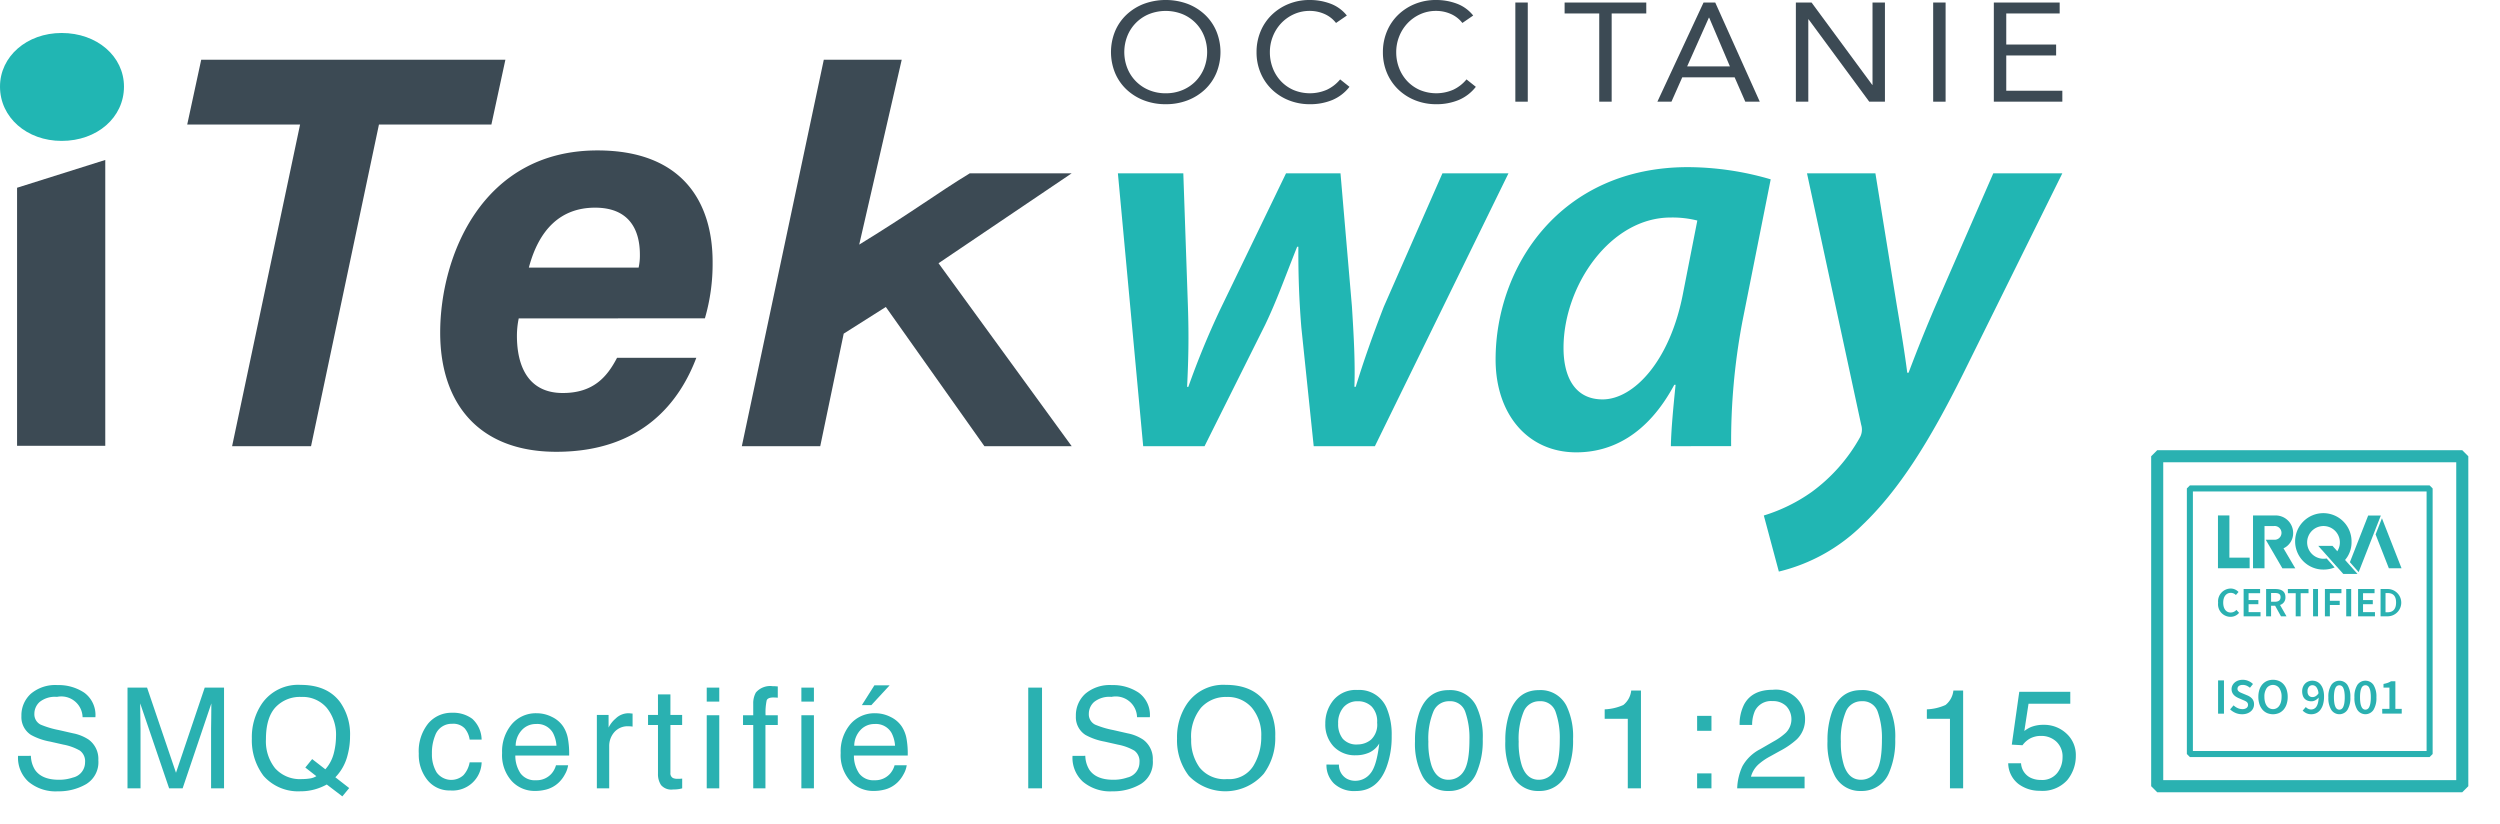 <svg xmlns="http://www.w3.org/2000/svg" width="414.234" height="136.518" viewBox="0 0 414.234 136.518">
  <g id="Calque-1" transform="translate(-139.2 -55.613)">
    <rect id="Rectangle_12" data-name="Rectangle 12" width="50.549" height="54.669" transform="translate(496.635 131.212)" fill="none" stroke="#2ab1b1" stroke-miterlimit="1" stroke-width="2"/>
    <rect id="Rectangle_13" data-name="Rectangle 13" width="39.723" height="44.006" transform="translate(502.049 136.544)" fill="none" stroke="#2ab1b1" stroke-miterlimit="1" stroke-width="1"/>
    <path id="Tracé_45" data-name="Tracé 45" d="M2905.214,705v-6.993h-1.894v8.75h5.25V705Z" transform="translate(-2396.618 -556.989)" fill="#2ab1b1"/>
    <path id="Tracé_46" data-name="Tracé 46" d="M3006.437,705.179a4.461,4.461,0,0,0,2.4-4.04,4.674,4.674,0,1,0-4.663,4.579,4.983,4.983,0,0,0,1.857-.349l-1.32-1.493a2.925,2.925,0,0,1-.537.05,2.711,2.711,0,1,1,1.04-.2Z" transform="translate(-2480.002 -555.73)" fill="#2ab1b1"/>
    <path id="Tracé_47" data-name="Tracé 47" d="M3099.76,704.174l2.2,5.612h2.1l-3.248-8.289Z" transform="translate(-2566.94 -560.012)" fill="#2ab1b1"/>
    <path id="Tracé_48" data-name="Tracé 48" d="M3070.761,698.066l-3.031,7.735,1.454,1.643,3.675-9.378Z" transform="translate(-2539.169 -557.036)" fill="#2ab1b1"/>
    <path id="Tracé_49" data-name="Tracé 49" d="M2953.65,700.924a2.9,2.9,0,0,0-3.084-2.893H2947v8.75h1.905v-7h1.534a1.141,1.141,0,1,1,0,2.265h-1.33l2.756,4.736H2954l-1.949-3.31a2.77,2.77,0,0,0,1.6-2.546m-4.541,1.12h0v0Z" transform="translate(-2434.49 -557.005)" fill="#2ab1b1"/>
    <path id="Tracé_50" data-name="Tracé 50" d="M3030.691,735.915h-2.361l4.151,4.653h2.353v0Z" transform="translate(-2505.007 -589.853)" fill="#2ab1b1"/>
    <path id="Tracé_51" data-name="Tracé 51" d="M2931.267,792.991V789.8h.331c.9,0,1.417.463,1.417,1.569s-.518,1.618-1.417,1.618Zm-.823.664h1.251a2.262,2.262,0,0,0-.041-4.522h-1.21Zm-3.727,0h2.8v-.691h-1.977V791.65h1.618v-.691h-1.618v-1.134h1.908v-.691h-2.731Zm-1.964,0h.823v-4.522h-.823Zm-3.532,0h.823v-1.874h1.631v-.691h-1.631v-1.265h1.915v-.691h-2.738Zm-1.962,0h.822v-4.522h-.822Zm-2.877,0h.823v-3.83h1.3v-.691h-3.421v.691h1.3Zm-4.079-2.413v-1.452h.622c.615,0,.948.18.948.691s-.332.761-.948.761Zm-.822,2.413h.822V791.9h.67l.969,1.756h.918l-1.072-1.881a1.264,1.264,0,0,0,.892-1.292c0-1.016-.726-1.348-1.672-1.348h-1.528Zm-3.727,0h2.8v-.691h-1.977V791.65h1.618v-.691h-1.618v-1.134h1.909v-.691h-2.731Zm-2.186.083a1.815,1.815,0,0,0,1.432-.657l-.443-.491a1.235,1.235,0,0,1-.955.436c-.754,0-1.23-.623-1.23-1.639s.525-1.618,1.244-1.618a1.178,1.178,0,0,1,.858.359l.435-.5a1.767,1.767,0,0,0-1.307-.574,2.122,2.122,0,0,0-2.073,2.357,2.071,2.071,0,0,0,2.038,2.33" transform="translate(-2396.8 -635.924)" fill="#2ab1b1"/>
    <path id="Tracé_52" data-name="Tracé 52" d="M2930.551,908.375h3.227v-.792h-1.054v-4.566H2932a3.176,3.176,0,0,1-.542.257,4.555,4.555,0,0,1-.7.181v.607h.985v3.522h-1.2Zm-3.615-3.657a2.26,2.26,0,0,1,.186-.615.774.774,0,0,1,.282-.332.687.687,0,0,1,.358-.1.7.7,0,0,1,.359.1.772.772,0,0,1,.282.332,2.325,2.325,0,0,1,.185.615,5.559,5.559,0,0,1,.068.952,5.726,5.726,0,0,1-.068.956,2.46,2.46,0,0,1-.185.636.824.824,0,0,1-.282.349.65.65,0,0,1-.359.106.642.642,0,0,1-.358-.106.825.825,0,0,1-.282-.349,2.391,2.391,0,0,1-.186-.636,5.741,5.741,0,0,1-.066-.956,5.575,5.575,0,0,1,.066-.952m-.505,3.042a1.6,1.6,0,0,0,2.663,0,3.705,3.705,0,0,0,.488-2.09,3.579,3.579,0,0,0-.488-2.06,1.626,1.626,0,0,0-2.663,0,3.579,3.579,0,0,0-.488,2.064,3.707,3.707,0,0,0,.488,2.09m-3.816-3.042a2.28,2.28,0,0,1,.185-.615.77.77,0,0,1,.282-.332.711.711,0,0,1,.717,0,.773.773,0,0,1,.283.332,2.371,2.371,0,0,1,.185.615,5.713,5.713,0,0,1,.068.952,5.888,5.888,0,0,1-.068.956,2.508,2.508,0,0,1-.185.636.825.825,0,0,1-.283.349.659.659,0,0,1-.717,0,.822.822,0,0,1-.282-.349,2.412,2.412,0,0,1-.185-.636,5.753,5.753,0,0,1-.068-.956,5.584,5.584,0,0,1,.068-.952m-.5,3.042a1.6,1.6,0,0,0,2.662,0,3.705,3.705,0,0,0,.488-2.09,3.579,3.579,0,0,0-.488-2.06,1.624,1.624,0,0,0-2.662,0,3.567,3.567,0,0,0-.49,2.064,3.694,3.694,0,0,0,.49,2.09m-3.708-3.842a.737.737,0,0,1,.565-.262.841.841,0,0,1,.661.32,1.9,1.9,0,0,1,.35,1.028,1.4,1.4,0,0,1-.467.476,1,1,0,0,1-.493.148.814.814,0,0,1-.628-.24,1.025,1.025,0,0,1-.223-.721,1.082,1.082,0,0,1,.235-.75m-1.014,1.482a1.4,1.4,0,0,0,.319.518,1.314,1.314,0,0,0,.495.308,1.887,1.887,0,0,0,.631.1,1.333,1.333,0,0,0,.615-.165,1.68,1.68,0,0,0,.556-.459,3.957,3.957,0,0,1-.122.935,1.926,1.926,0,0,1-.272.611,1,1,0,0,1-.392.332,1.138,1.138,0,0,1-.476.1,1.07,1.07,0,0,1-.476-.114,1.181,1.181,0,0,1-.383-.291l-.524.589a2.187,2.187,0,0,0,.6.43,1.848,1.848,0,0,0,.835.177,1.948,1.948,0,0,0,.8-.168,1.814,1.814,0,0,0,.67-.526,2.749,2.749,0,0,0,.463-.914,4.541,4.541,0,0,0,.173-1.34,3.894,3.894,0,0,0-.156-1.167,2.389,2.389,0,0,0-.421-.813,1.687,1.687,0,0,0-.615-.476,1.812,1.812,0,0,0-.745-.156,1.76,1.76,0,0,0-.654.122,1.58,1.58,0,0,0-.535.35,1.68,1.68,0,0,0-.362.552,1.871,1.871,0,0,0-.136.729,2.133,2.133,0,0,0,.115.733m-5.99-1.264a1.3,1.3,0,0,1,2.081,0,2.428,2.428,0,0,1,.383,1.457,3.27,3.27,0,0,1-.1.839,2.041,2.041,0,0,1-.287.64,1.291,1.291,0,0,1-.446.409,1.216,1.216,0,0,1-.59.143,1.2,1.2,0,0,1-.589-.143,1.283,1.283,0,0,1-.447-.409,2.042,2.042,0,0,1-.287-.64,3.281,3.281,0,0,1-.1-.839,2.417,2.417,0,0,1,.384-1.457m-1.21,2.658a2.69,2.69,0,0,0,.5.91,2.139,2.139,0,0,0,.767.573,2.557,2.557,0,0,0,1.972,0,2.172,2.172,0,0,0,.77-.573,2.611,2.611,0,0,0,.5-.91,3.8,3.8,0,0,0,.177-1.2,3.724,3.724,0,0,0-.177-1.192,2.491,2.491,0,0,0-.5-.889,2.2,2.2,0,0,0-.77-.556,2.6,2.6,0,0,0-1.972,0,2.163,2.163,0,0,0-.767.556,2.565,2.565,0,0,0-.5.889,3.765,3.765,0,0,0-.177,1.192,3.84,3.84,0,0,0,.177,1.2m-3.942,1.47a2.781,2.781,0,0,0,1.069.21,2.464,2.464,0,0,0,.831-.131,1.911,1.911,0,0,0,.622-.353,1.489,1.489,0,0,0,.526-1.15,1.358,1.358,0,0,0-.311-.943,2.182,2.182,0,0,0-.8-.548l-.75-.311c-.112-.045-.222-.091-.328-.14a1.545,1.545,0,0,1-.282-.16.723.723,0,0,1-.194-.2.5.5,0,0,1-.072-.274.561.561,0,0,1,.231-.476,1.045,1.045,0,0,1,.635-.173,1.566,1.566,0,0,1,.641.126,2.428,2.428,0,0,1,.556.346l.5-.623a2.409,2.409,0,0,0-.766-.51,2.357,2.357,0,0,0-.928-.189,2.267,2.267,0,0,0-.744.118,1.79,1.79,0,0,0-.586.329,1.563,1.563,0,0,0-.383.493,1.359,1.359,0,0,0-.138.611,1.4,1.4,0,0,0,.1.535,1.446,1.446,0,0,0,.258.409,1.754,1.754,0,0,0,.358.3,3.264,3.264,0,0,0,.4.219l.759.328c.122.05.237.1.34.147a1.268,1.268,0,0,1,.27.164.71.71,0,0,1,.177.211.6.6,0,0,1,.064.286.629.629,0,0,1-.241.514,1.13,1.13,0,0,1-.721.194,1.821,1.821,0,0,1-.759-.173,2.442,2.442,0,0,1-.673-.45l-.573.665a2.9,2.9,0,0,0,.919.6m-1.938-5.4h-.977v5.51h.977Z" transform="translate(-2396.627 -734.519)" fill="#2ab1b1"/>
    <path id="Tracé_53" data-name="Tracé 53" d="M163.843,921.105a4.558,4.558,0,0,0,.67,2.306q1.125,1.659,3.965,1.659a7.029,7.029,0,0,0,2.318-.364,2.575,2.575,0,0,0,2.022-2.522,2.178,2.178,0,0,0-.852-1.942,8.606,8.606,0,0,0-2.7-.988L167,918.742a10.236,10.236,0,0,1-3.136-1.1,3.491,3.491,0,0,1-1.591-3.124,4.811,4.811,0,0,1,1.556-3.692,6.245,6.245,0,0,1,4.408-1.443,7.655,7.655,0,0,1,4.459,1.267,4.571,4.571,0,0,1,1.835,4.05h-2.124a3.525,3.525,0,0,0-4.238-3.363,4.062,4.062,0,0,0-2.874.841,2.632,2.632,0,0,0-.875,1.954,1.908,1.908,0,0,0,1.022,1.795,15.008,15.008,0,0,0,3.033.909l2.34.534a7.172,7.172,0,0,1,2.613,1.057,3.957,3.957,0,0,1,1.591,3.4,4.24,4.24,0,0,1-2.017,3.965,9.033,9.033,0,0,1-4.686,1.193,7.011,7.011,0,0,1-4.874-1.59,5.367,5.367,0,0,1-1.727-4.283Z" transform="translate(-19.524 -740.256)" fill="#2ab1b1"/>
    <path id="Tracé_54" data-name="Tracé 54" d="M298.117,912.543h3.238l4.794,14.11,4.76-14.11h3.2v16.689h-2.147v-9.85q0-.511.023-1.693t.023-2.533l-4.76,14.076h-2.238l-4.794-14.076v.511q0,.613.028,1.869t.028,1.846v9.85h-2.159Z" transform="translate(-137.788 -742.997)" fill="#2ab1b1"/>
    <path id="Tracé_55" data-name="Tracé 55" d="M469.186,926.224,468.05,927.6l-2.579-1.966a9.511,9.511,0,0,1-2.017.818,8.674,8.674,0,0,1-2.369.307A7.631,7.631,0,0,1,455,924.212a9.743,9.743,0,0,1-1.943-6.2,9.866,9.866,0,0,1,1.681-5.794,7.284,7.284,0,0,1,6.385-3.09q4.419,0,6.544,2.84a9.2,9.2,0,0,1,1.659,5.669,11.97,11.97,0,0,1-.4,3.1,8.017,8.017,0,0,1-2.034,3.7Zm-7.828-1.489a8.556,8.556,0,0,0,1.318-.1,2.822,2.822,0,0,0,1.068-.381l-1.829-1.431,1.136-1.4,2.181,1.693a6.325,6.325,0,0,0,1.4-2.647,11.488,11.488,0,0,0,.369-2.806,7.025,7.025,0,0,0-1.539-4.737,5.254,5.254,0,0,0-4.209-1.8,5.526,5.526,0,0,0-4.283,1.721q-1.579,1.721-1.579,5.3a7.159,7.159,0,0,0,1.517,4.795A5.514,5.514,0,0,0,461.359,924.735Z" transform="translate(-272.126 -740.034)" fill="#2ab1b1"/>
    <path id="Tracé_56" data-name="Tracé 56" d="M666.6,943.9a5.3,5.3,0,0,1,3.346,1,4.789,4.789,0,0,1,1.551,3.442H669.51a3.67,3.67,0,0,0-.829-1.869,2.62,2.62,0,0,0-2.079-.744,2.873,2.873,0,0,0-2.795,1.909,7.58,7.58,0,0,0-.545,3.056,5.754,5.754,0,0,0,.773,3.079,2.994,2.994,0,0,0,4.448.471,4.277,4.277,0,0,0,1.028-2.13H671.5a4.809,4.809,0,0,1-5.192,4.659,4.658,4.658,0,0,1-3.806-1.744,6.674,6.674,0,0,1-1.42-4.357,7.34,7.34,0,0,1,1.556-4.987A5.029,5.029,0,0,1,666.6,943.9Z" transform="translate(-452.494 -770.187)" fill="#2ab1b1"/>
    <path id="Tracé_57" data-name="Tracé 57" d="M770.667,944.5a5.549,5.549,0,0,1,2.511.608,4.631,4.631,0,0,1,1.852,1.573,5.428,5.428,0,0,1,.818,2.147,14.046,14.046,0,0,1,.182,2.681h-8.918a5.2,5.2,0,0,0,.875,2.971,2.929,2.929,0,0,0,2.534,1.118,3.274,3.274,0,0,0,2.556-1.056,3.568,3.568,0,0,0,.772-1.42h2.011a4.232,4.232,0,0,1-.528,1.493,5.315,5.315,0,0,1-1.005,1.347,4.767,4.767,0,0,1-2.306,1.227,7.012,7.012,0,0,1-1.67.182,5.124,5.124,0,0,1-3.851-1.654,6.43,6.43,0,0,1-1.579-4.629,6.993,6.993,0,0,1,1.591-4.76A5.247,5.247,0,0,1,770.667,944.5Zm3.261,5.385a5.3,5.3,0,0,0-.579-2.125,2.969,2.969,0,0,0-2.806-1.477,3.11,3.11,0,0,0-2.363,1.017,3.841,3.841,0,0,0-1.011,2.585Z" transform="translate(-542.526 -770.706)" fill="#2ab1b1"/>
    <path id="Tracé_58" data-name="Tracé 58" d="M883.026,944.774h1.943v2.1a4.645,4.645,0,0,1,1.17-1.494,3.034,3.034,0,0,1,2.147-.88c.038,0,.1,0,.193.011s.246.023.466.045v2.159a3.053,3.053,0,0,0-.335-.045q-.153-.011-.335-.011a2.918,2.918,0,0,0-2.374.994,3.47,3.47,0,0,0-.829,2.289v7h-2.045Z" transform="translate(-644.931 -770.706)" fill="#2ab1b1"/>
    <path id="Tracé_59" data-name="Tracé 59" d="M948.436,921H950.5v3.4h1.943v1.67H950.5v7.941a.859.859,0,0,0,.432.852,1.828,1.828,0,0,0,.8.125c.1,0,.2,0,.318-.005s.246-.013.4-.029v1.614a4.638,4.638,0,0,1-.733.148,6.908,6.908,0,0,1-.824.045,2.221,2.221,0,0,1-1.943-.733,3.259,3.259,0,0,1-.511-1.9v-8.055h-1.647V924.4h1.647Z" transform="translate(-700.216 -750.332)" fill="#2ab1b1"/>
    <path id="Tracé_60" data-name="Tracé 60" d="M1019.95,917.122h2.079v12.111h-2.079Zm0-4.578h2.079v2.318h-2.079Z" transform="translate(-763.65 -742.997)" fill="#2ab1b1"/>
    <path id="Tracé_61" data-name="Tracé 61" d="M1066.863,913.656a3.641,3.641,0,0,1,.444-1.863,3.13,3.13,0,0,1,2.76-1.045c.129,0,.261,0,.4.011s.291.019.465.034v1.863c-.211-.015-.364-.025-.46-.028s-.183-.006-.266-.006q-.933,0-1.114.483a9.545,9.545,0,0,0-.182,2.46h2.022v1.613h-2.045v10.5h-2.022v-10.5h-1.693v-1.613h1.693Z" transform="translate(-802.858 -741.441)" fill="#2ab1b1"/>
    <path id="Tracé_62" data-name="Tracé 62" d="M1137.91,917.122h2.078v12.111h-2.078Zm0-4.578h2.078v2.318h-2.078Z" transform="translate(-865.927 -742.997)" fill="#2ab1b1"/>
    <path id="Tracé_63" data-name="Tracé 63" d="M1192.629,914.347a5.552,5.552,0,0,1,2.512.608,4.622,4.622,0,0,1,1.851,1.573,5.431,5.431,0,0,1,.819,2.147,14.1,14.1,0,0,1,.181,2.681h-8.917a5.2,5.2,0,0,0,.875,2.971,2.928,2.928,0,0,0,2.533,1.118,3.276,3.276,0,0,0,2.557-1.056,3.577,3.577,0,0,0,.773-1.42h2.01a4.23,4.23,0,0,1-.528,1.493,5.313,5.313,0,0,1-1.005,1.347,4.77,4.77,0,0,1-2.307,1.227,7.014,7.014,0,0,1-1.67.182,5.126,5.126,0,0,1-3.852-1.654,6.436,6.436,0,0,1-1.58-4.629,6.991,6.991,0,0,1,1.591-4.76A5.246,5.246,0,0,1,1192.629,914.347Zm3.261,5.385a5.3,5.3,0,0,0-.58-2.125,2.971,2.971,0,0,0-2.807-1.477,3.109,3.109,0,0,0-2.363,1.017,3.841,3.841,0,0,0-1.012,2.585Zm-.9-10.009-3.034,3.283h-1.568l2.079-3.283Z" transform="translate(-908.386 -740.552)" fill="#2ab1b1"/>
    <rect id="Rectangle_14" data-name="Rectangle 14" width="2.283" height="16.689" transform="translate(309.573 169.546)" fill="#2ab1b1"/>
    <path id="Tracé_64" data-name="Tracé 64" d="M1477.891,921.105a4.561,4.561,0,0,0,.67,2.306q1.125,1.659,3.965,1.659a7.041,7.041,0,0,0,2.319-.364,2.576,2.576,0,0,0,2.022-2.522,2.178,2.178,0,0,0-.852-1.942,8.609,8.609,0,0,0-2.7-.988l-2.26-.511a10.25,10.25,0,0,1-3.136-1.1,3.489,3.489,0,0,1-1.59-3.124,4.812,4.812,0,0,1,1.556-3.692,6.247,6.247,0,0,1,4.409-1.443,7.656,7.656,0,0,1,4.459,1.267,4.572,4.572,0,0,1,1.835,4.05h-2.125a3.525,3.525,0,0,0-4.237-3.363,4.06,4.06,0,0,0-2.875.841,2.63,2.63,0,0,0-.875,1.954,1.908,1.908,0,0,0,1.022,1.795,14.991,14.991,0,0,0,3.033.909l2.341.534a7.174,7.174,0,0,1,2.613,1.057,3.958,3.958,0,0,1,1.59,3.4,4.238,4.238,0,0,1-2.017,3.965,9.032,9.032,0,0,1-4.685,1.193,7.012,7.012,0,0,1-4.874-1.59,5.368,5.368,0,0,1-1.727-4.283Z" transform="translate(-1158.863 -740.256)" fill="#2ab1b1"/>
    <path id="Tracé_65" data-name="Tracé 65" d="M1614.167,909.125q4.419,0,6.544,2.84a9.21,9.21,0,0,1,1.658,5.669,9.925,9.925,0,0,1-1.9,6.215,8.431,8.431,0,0,1-12.406.363,9.611,9.611,0,0,1-1.965-6.2,9.858,9.858,0,0,1,1.682-5.794A7.284,7.284,0,0,1,1614.167,909.125Zm.227,15.61a4.708,4.708,0,0,0,4.322-2.141,9.124,9.124,0,0,0,1.335-4.926,7.024,7.024,0,0,0-1.54-4.737,5.254,5.254,0,0,0-4.209-1.8,5.479,5.479,0,0,0-4.225,1.778,7.49,7.49,0,0,0-1.637,5.243,7.664,7.664,0,0,0,1.4,4.675A5.28,5.28,0,0,0,1614.394,924.735Z" transform="translate(-1271.869 -740.034)" fill="#2ab1b1"/>
    <path id="Tracé_66" data-name="Tracé 66" d="M1793.112,927.893a2.586,2.586,0,0,0,1.306,2.341,2.911,2.911,0,0,0,1.409.34,3.165,3.165,0,0,0,2.5-1.222q1.033-1.221,1.465-4.959a3.792,3.792,0,0,1-1.687,1.517,5.367,5.367,0,0,1-2.164.437,4.842,4.842,0,0,1-3.72-1.466,5.3,5.3,0,0,1-1.37-3.772,6.038,6.038,0,0,1,1.352-3.9,4.813,4.813,0,0,1,3.987-1.681,4.905,4.905,0,0,1,4.909,3.2,11.293,11.293,0,0,1,.75,4.408,14.523,14.523,0,0,1-.9,5.294q-1.49,3.841-5.044,3.841a4.887,4.887,0,0,1-3.624-1.25,4.275,4.275,0,0,1-1.239-3.136Zm3.1-3.34a3.482,3.482,0,0,0,2.222-.8,3.394,3.394,0,0,0,1.005-2.8,3.582,3.582,0,0,0-.9-2.676,3.161,3.161,0,0,0-2.3-.88,3.005,3.005,0,0,0-2.38,1.005,3.936,3.936,0,0,0-.88,2.687,3.857,3.857,0,0,0,.772,2.528A3.014,3.014,0,0,0,1796.212,924.554Z" transform="translate(-1432.056 -745.59)" fill="#2ab1b1"/>
    <path id="Tracé_67" data-name="Tracé 67" d="M1908.207,915.7a4.808,4.808,0,0,1,4.567,2.6,11.636,11.636,0,0,1,1.09,5.51,13.285,13.285,0,0,1-.988,5.488,4.84,4.84,0,0,1-4.681,3.112,4.686,4.686,0,0,1-4.362-2.545,11.653,11.653,0,0,1-1.193-5.7,14.091,14.091,0,0,1,.715-4.76Q1904.7,915.7,1908.207,915.7Zm-.023,14.849a2.911,2.911,0,0,0,2.533-1.409q.943-1.408.943-5.249a13,13,0,0,0-.681-4.561,2.6,2.6,0,0,0-2.647-1.789,2.768,2.768,0,0,0-2.642,1.7,11.723,11.723,0,0,0-.835,5,12.284,12.284,0,0,0,.534,4Q1906.207,930.552,1908.184,930.553Z" transform="translate(-1528.983 -745.738)" fill="#2ab1b1"/>
    <path id="Tracé_68" data-name="Tracé 68" d="M2020.757,915.7a4.806,4.806,0,0,1,4.567,2.6,11.641,11.641,0,0,1,1.09,5.51,13.263,13.263,0,0,1-.988,5.488,4.839,4.839,0,0,1-4.681,3.112,4.688,4.688,0,0,1-4.362-2.545,11.656,11.656,0,0,1-1.193-5.7,14.118,14.118,0,0,1,.715-4.76Q2017.247,915.7,2020.757,915.7Zm-.023,14.849a2.912,2.912,0,0,0,2.534-1.409q.941-1.408.943-5.249a12.964,12.964,0,0,0-.682-4.561,2.594,2.594,0,0,0-2.647-1.789,2.768,2.768,0,0,0-2.642,1.7,11.744,11.744,0,0,0-.835,5,12.284,12.284,0,0,0,.534,4Q2018.757,930.552,2020.734,930.553Z" transform="translate(-1626.568 -745.738)" fill="#2ab1b1"/>
    <path id="Tracé_69" data-name="Tracé 69" d="M2139.02,920.9V919.33a8.34,8.34,0,0,0,3.091-.721,3.556,3.556,0,0,0,1.306-2.391h1.614v16.2h-2.182V920.9Z" transform="translate(-1733.935 -746.183)" fill="#2ab1b1"/>
    <path id="Tracé_70" data-name="Tracé 70" d="M2254.23,947.748h2.375v2.477h-2.375Zm0,9.532h2.375v2.477h-2.375Z" transform="translate(-1833.827 -773.522)" fill="#2ab1b1"/>
    <path id="Tracé_71" data-name="Tracé 71" d="M2304.15,931.6a9.485,9.485,0,0,1,.868-3.659,7.036,7.036,0,0,1,2.949-2.828l2.181-1.261a10.278,10.278,0,0,0,2.057-1.454,3.175,3.175,0,0,0,.08-4.414,3.107,3.107,0,0,0-2.272-.835,2.97,2.97,0,0,0-2.909,1.591,5.7,5.7,0,0,0-.477,2.363h-2.078a7.3,7.3,0,0,1,.783-3.465q1.33-2.363,4.692-2.363a4.828,4.828,0,0,1,5.374,4.874,4.567,4.567,0,0,1-1.375,3.34,13.477,13.477,0,0,1-2.852,1.954l-1.555.863a10.026,10.026,0,0,0-1.75,1.17,4.257,4.257,0,0,0-1.432,2.192h8.884V931.6Z" transform="translate(-1877.11 -745.368)" fill="#2ab1b1"/>
    <path id="Tracé_72" data-name="Tracé 72" d="M2422.267,915.7a4.806,4.806,0,0,1,4.567,2.6,11.637,11.637,0,0,1,1.09,5.51,13.267,13.267,0,0,1-.988,5.488,4.838,4.838,0,0,1-4.68,3.112,4.689,4.689,0,0,1-4.364-2.545,11.653,11.653,0,0,1-1.193-5.7,14.081,14.081,0,0,1,.716-4.76Q2418.757,915.7,2422.267,915.7Zm-.023,14.849a2.908,2.908,0,0,0,2.533-1.409q.943-1.408.944-5.249a12.964,12.964,0,0,0-.682-4.561,2.594,2.594,0,0,0-2.647-1.789,2.768,2.768,0,0,0-2.642,1.7,11.744,11.744,0,0,0-.835,5,12.27,12.27,0,0,0,.535,4Q2420.267,930.552,2422.244,930.553Z" transform="translate(-1974.696 -745.738)" fill="#2ab1b1"/>
    <path id="Tracé_73" data-name="Tracé 73" d="M2540.53,920.9V919.33a8.338,8.338,0,0,0,3.091-.721,3.556,3.556,0,0,0,1.306-2.391h1.614v16.2h-2.182V920.9Z" transform="translate(-2082.062 -746.183)" fill="#2ab1b1"/>
    <path id="Tracé_74" data-name="Tracé 74" d="M2644.1,929.6a2.834,2.834,0,0,0,1.625,2.42,3.915,3.915,0,0,0,1.68.34,3.158,3.158,0,0,0,2.694-1.158,4.167,4.167,0,0,0,.875-2.568,3.357,3.357,0,0,0-1.04-2.636,3.612,3.612,0,0,0-2.494-.932,3.757,3.757,0,0,0-1.812.409,3.881,3.881,0,0,0-1.29,1.136l-1.772-.1,1.239-8.759h8.452v1.977h-6.919l-.693,4.522a5.065,5.065,0,0,1,1.08-.648,5.474,5.474,0,0,1,2.1-.375,5.38,5.38,0,0,1,3.794,1.443,4.774,4.774,0,0,1,1.556,3.658,6.277,6.277,0,0,1-1.426,4.067,5.514,5.514,0,0,1-4.55,1.76,5.8,5.8,0,0,1-3.517-1.118,4.439,4.439,0,0,1-1.71-3.437Z" transform="translate(-2170.024 -747.516)" fill="#2ab1b1"/>
    <path id="Tracé_75" data-name="Tracé 75" d="M160.469,259.56l14.615-4.606V302.32H160.469Z" transform="translate(-18.441 -172.838)" fill="#3c4a54"/>
    <path id="Tracé_76" data-name="Tracé 76" d="M391.231,140.79h-18.7l2.318-10.731h50.4l-2.318,10.731H404.3l-11.253,53.3H379.968Z" transform="translate(-202.309 -64.548)" fill="#3c4a54"/>
    <path id="Tracé_77" data-name="Tracé 77" d="M720.655,262.508a9.384,9.384,0,0,0,.208-2.147c0-4.216-1.847-7.779-7.419-7.779-5.79,0-9.328,3.714-10.978,9.926Zm-19.866,8.418a14.133,14.133,0,0,0-.3,2.876c0,5.1,1.909,9.49,7.6,9.49,5.136,0,7.382-2.752,8.989-5.831h13.135c-2.688,7.1-8.822,15.571-23.194,15.571-12.934,0-19.245-8.106-19.245-19.735,0-12.672,6.939-30.2,26.055-30.2,14.142,0,19.084,8.643,19.084,18.476a32.236,32.236,0,0,1-1.279,9.35Z" transform="translate(-475.638 -162.56)" fill="#3c4a54"/>
    <path id="Tracé_78" data-name="Tracé 78" d="M1077.281,130.058h12.911l-7.043,30.631c9.2-5.648,12.877-8.5,18.326-11.814h16.88l-22.064,14.9,22.064,30.316h-14.461l-16.335-23.071-6.979,4.422-3.888,18.65H1063.7Z" transform="translate(-801.583 -64.547)" fill="#3c4a54"/>
    <path id="Tracé_79" data-name="Tracé 79" d="M1543.2,271.593l.762,21.98c.179,5.329.08,8.973-.134,13.4h.207a135.381,135.381,0,0,1,5.249-12.758l10.937-22.621h9.024l1.893,22.051c.326,5.166.548,9.3.412,13.327h.217c1.352-4.405,2.785-8.437,4.657-13.278l9.712-22.1h10.943l-22.134,45.213h-10.139l-2.05-19.681c-.363-4.481-.513-8.595-.493-13.364h-.2c-2.178,5.472-3.354,8.854-5.3,12.928l-10.043,20.117h-10.168l-4.191-45.213Z" transform="translate(-1207.933 -187.264)" fill="#21b6b3"/>
    <path id="Tracé_80" data-name="Tracé 80" d="M2036.495,272.747a17.027,17.027,0,0,0-4.415-.5c-9.994,0-17.724,11.268-17.754,21.537-.021,4.716,1.775,8.6,6.472,8.6,5.1,0,11.22-6.273,13.366-17.768Zm-4.382,37.387c.044-2.673.386-6.3.782-10.172h-.215c-4.477,8.35-10.474,11.194-16.232,11.194-8.06,0-13.377-6.329-13.377-15.383,0-15.46,10.783-31.874,31.869-31.874a49.31,49.31,0,0,1,13.714,2.022l-4.7,23.6a107,107,0,0,0-1.856,20.609Z" transform="translate(-1616.06 -180.593)" fill="#21b6b3"/>
    <path id="Tracé_81" data-name="Tracé 81" d="M2355.813,271.593l3.526,21.766c.827,4.914,1.357,8.189,1.75,11.278h.217c1.075-2.816,2.227-5.836,4.334-10.788l9.708-22.257h11.439L2370.3,304.908c-5.491,11.026-10.524,19.094-16.6,24.92a29.536,29.536,0,0,1-13.887,7.755l-2.489-9.291a27.8,27.8,0,0,0,7.949-3.911,28.137,28.137,0,0,0,7.964-9.008,2.7,2.7,0,0,0,.217-2.123l-8.977-41.657Z" transform="translate(-1905.87 -187.264)" fill="#21b6b3"/>
    <path id="Tracé_82" data-name="Tracé 82" d="M139.2,105.609c0-5,4.441-8.885,10.215-8.885,5.886,0,10.328,3.886,10.328,8.885,0,5.107-4.442,8.995-10.328,8.995-5.775,0-10.215-3.888-10.215-8.995" transform="translate(0 -35.645)" fill="#21b6b3"/>
    <path id="Tracé_83" data-name="Tracé 83" d="M1532.82,71.071a7.07,7.07,0,0,0,2.783-.534,6.557,6.557,0,0,0,2.17-1.462,6.638,6.638,0,0,0,1.409-2.17,7.276,7.276,0,0,0,0-5.314,6.518,6.518,0,0,0-3.579-3.632,7.525,7.525,0,0,0-5.565,0,6.529,6.529,0,0,0-3.579,3.632,7.276,7.276,0,0,0,0,5.314,6.529,6.529,0,0,0,3.579,3.632,7.075,7.075,0,0,0,2.783.534m0,1.81a9.894,9.894,0,0,1-3.64-.649,8.793,8.793,0,0,1-2.868-1.8,8.046,8.046,0,0,1-1.888-2.738,9.147,9.147,0,0,1,0-6.893,8.049,8.049,0,0,1,1.888-2.739,8.794,8.794,0,0,1,2.868-1.8,10.523,10.523,0,0,1,7.281,0,8.794,8.794,0,0,1,2.868,1.8,8.051,8.051,0,0,1,1.888,2.739,9.132,9.132,0,0,1,0,6.893,8.048,8.048,0,0,1-1.888,2.738,8.793,8.793,0,0,1-2.868,1.8,9.888,9.888,0,0,1-3.64.649" transform="translate(-1200.468 -0.002)" fill="#3c4a54"/>
    <path id="Tracé_84" data-name="Tracé 84" d="M1718.355,59.419a4.921,4.921,0,0,0-1.937-1.5,5.989,5.989,0,0,0-2.4-.5,6.3,6.3,0,0,0-2.66.557,6.641,6.641,0,0,0-2.1,1.5,6.8,6.8,0,0,0-1.373,2.181,6.981,6.981,0,0,0-.489,2.588,7.225,7.225,0,0,0,.489,2.68,6.632,6.632,0,0,0,1.361,2.158,6.362,6.362,0,0,0,2.083,1.45,7.07,7.07,0,0,0,5.528-.058,6.38,6.38,0,0,0,2.182-1.706l1.545,1.23a7.084,7.084,0,0,1-2.832,2.181,9.564,9.564,0,0,1-3.739.7,9.263,9.263,0,0,1-3.482-.65,8.612,8.612,0,0,1-2.807-1.8,8.25,8.25,0,0,1-1.863-2.727,8.708,8.708,0,0,1-.674-3.457,8.808,8.808,0,0,1,.649-3.389,8.172,8.172,0,0,1,1.827-2.738,8.686,8.686,0,0,1,2.795-1.833,9.167,9.167,0,0,1,3.555-.674,9.71,9.71,0,0,1,3.4.6,6.238,6.238,0,0,1,2.734,1.973Z" transform="translate(-1357.785 0)" fill="#3c4a54"/>
    <path id="Tracé_85" data-name="Tracé 85" d="M1875.824,59.419a4.906,4.906,0,0,0-1.936-1.5,5.99,5.99,0,0,0-2.4-.5,6.3,6.3,0,0,0-2.66.557,6.626,6.626,0,0,0-2.1,1.5,6.778,6.778,0,0,0-1.374,2.181,6.987,6.987,0,0,0-.49,2.588,7.23,7.23,0,0,0,.49,2.68,6.629,6.629,0,0,0,1.36,2.158,6.383,6.383,0,0,0,2.085,1.45,7.07,7.07,0,0,0,5.528-.058,6.389,6.389,0,0,0,2.182-1.706l1.545,1.23a7.1,7.1,0,0,1-2.832,2.181,9.564,9.564,0,0,1-3.739.7,9.259,9.259,0,0,1-3.482-.65,8.593,8.593,0,0,1-2.807-1.8,8.25,8.25,0,0,1-1.863-2.727,8.706,8.706,0,0,1-.674-3.457,8.81,8.81,0,0,1,.649-3.389,8.178,8.178,0,0,1,1.827-2.738,8.687,8.687,0,0,1,2.795-1.833,9.168,9.168,0,0,1,3.555-.674,9.711,9.711,0,0,1,3.4.6,6.236,6.236,0,0,1,2.733,1.973Z" transform="translate(-1494.318 0)" fill="#3c4a54"/>
    <rect id="Rectangle_15" data-name="Rectangle 15" width="2.059" height="16.43" transform="translate(390.283 56.031)" fill="#3c4a54"/>
    <path id="Tracé_86" data-name="Tracé 86" d="M2102.623,60.569h-5.736V75.189h-2.06V60.569h-5.737v-1.81h13.532Z" transform="translate(-1690.644 -2.728)" fill="#3c4a54"/>
    <path id="Tracé_87" data-name="Tracé 87" d="M2213.281,61.264h-.049l-3.6,8.076h7.085Zm-.932-2.506h1.937l7.379,16.43h-2.4L2217.5,71.15h-8.678l-1.79,4.038H2204.7Z" transform="translate(-1790.882 -2.727)" fill="#3c4a54"/>
    <path id="Tracé_88" data-name="Tracé 88" d="M2377.29,58.757h2.6L2389.941,72.4h.049V58.757h2.058v16.43h-2.6L2379.4,61.542h-.049V75.187h-2.06Z" transform="translate(-1940.526 -2.726)" fill="#3c4a54"/>
    <rect id="Rectangle_16" data-name="Rectangle 16" width="2.059" height="16.43" transform="translate(459.514 56.031)" fill="#3c4a54"/>
    <path id="Tracé_89" data-name="Tracé 89" d="M2624,58.757h10.91v1.81h-8.851v5.153h8.262v1.81h-8.262v5.848h9.292v1.81H2624Z" transform="translate(-2154.435 -2.726)" fill="#3c4a54"/>
  </g>
</svg>
